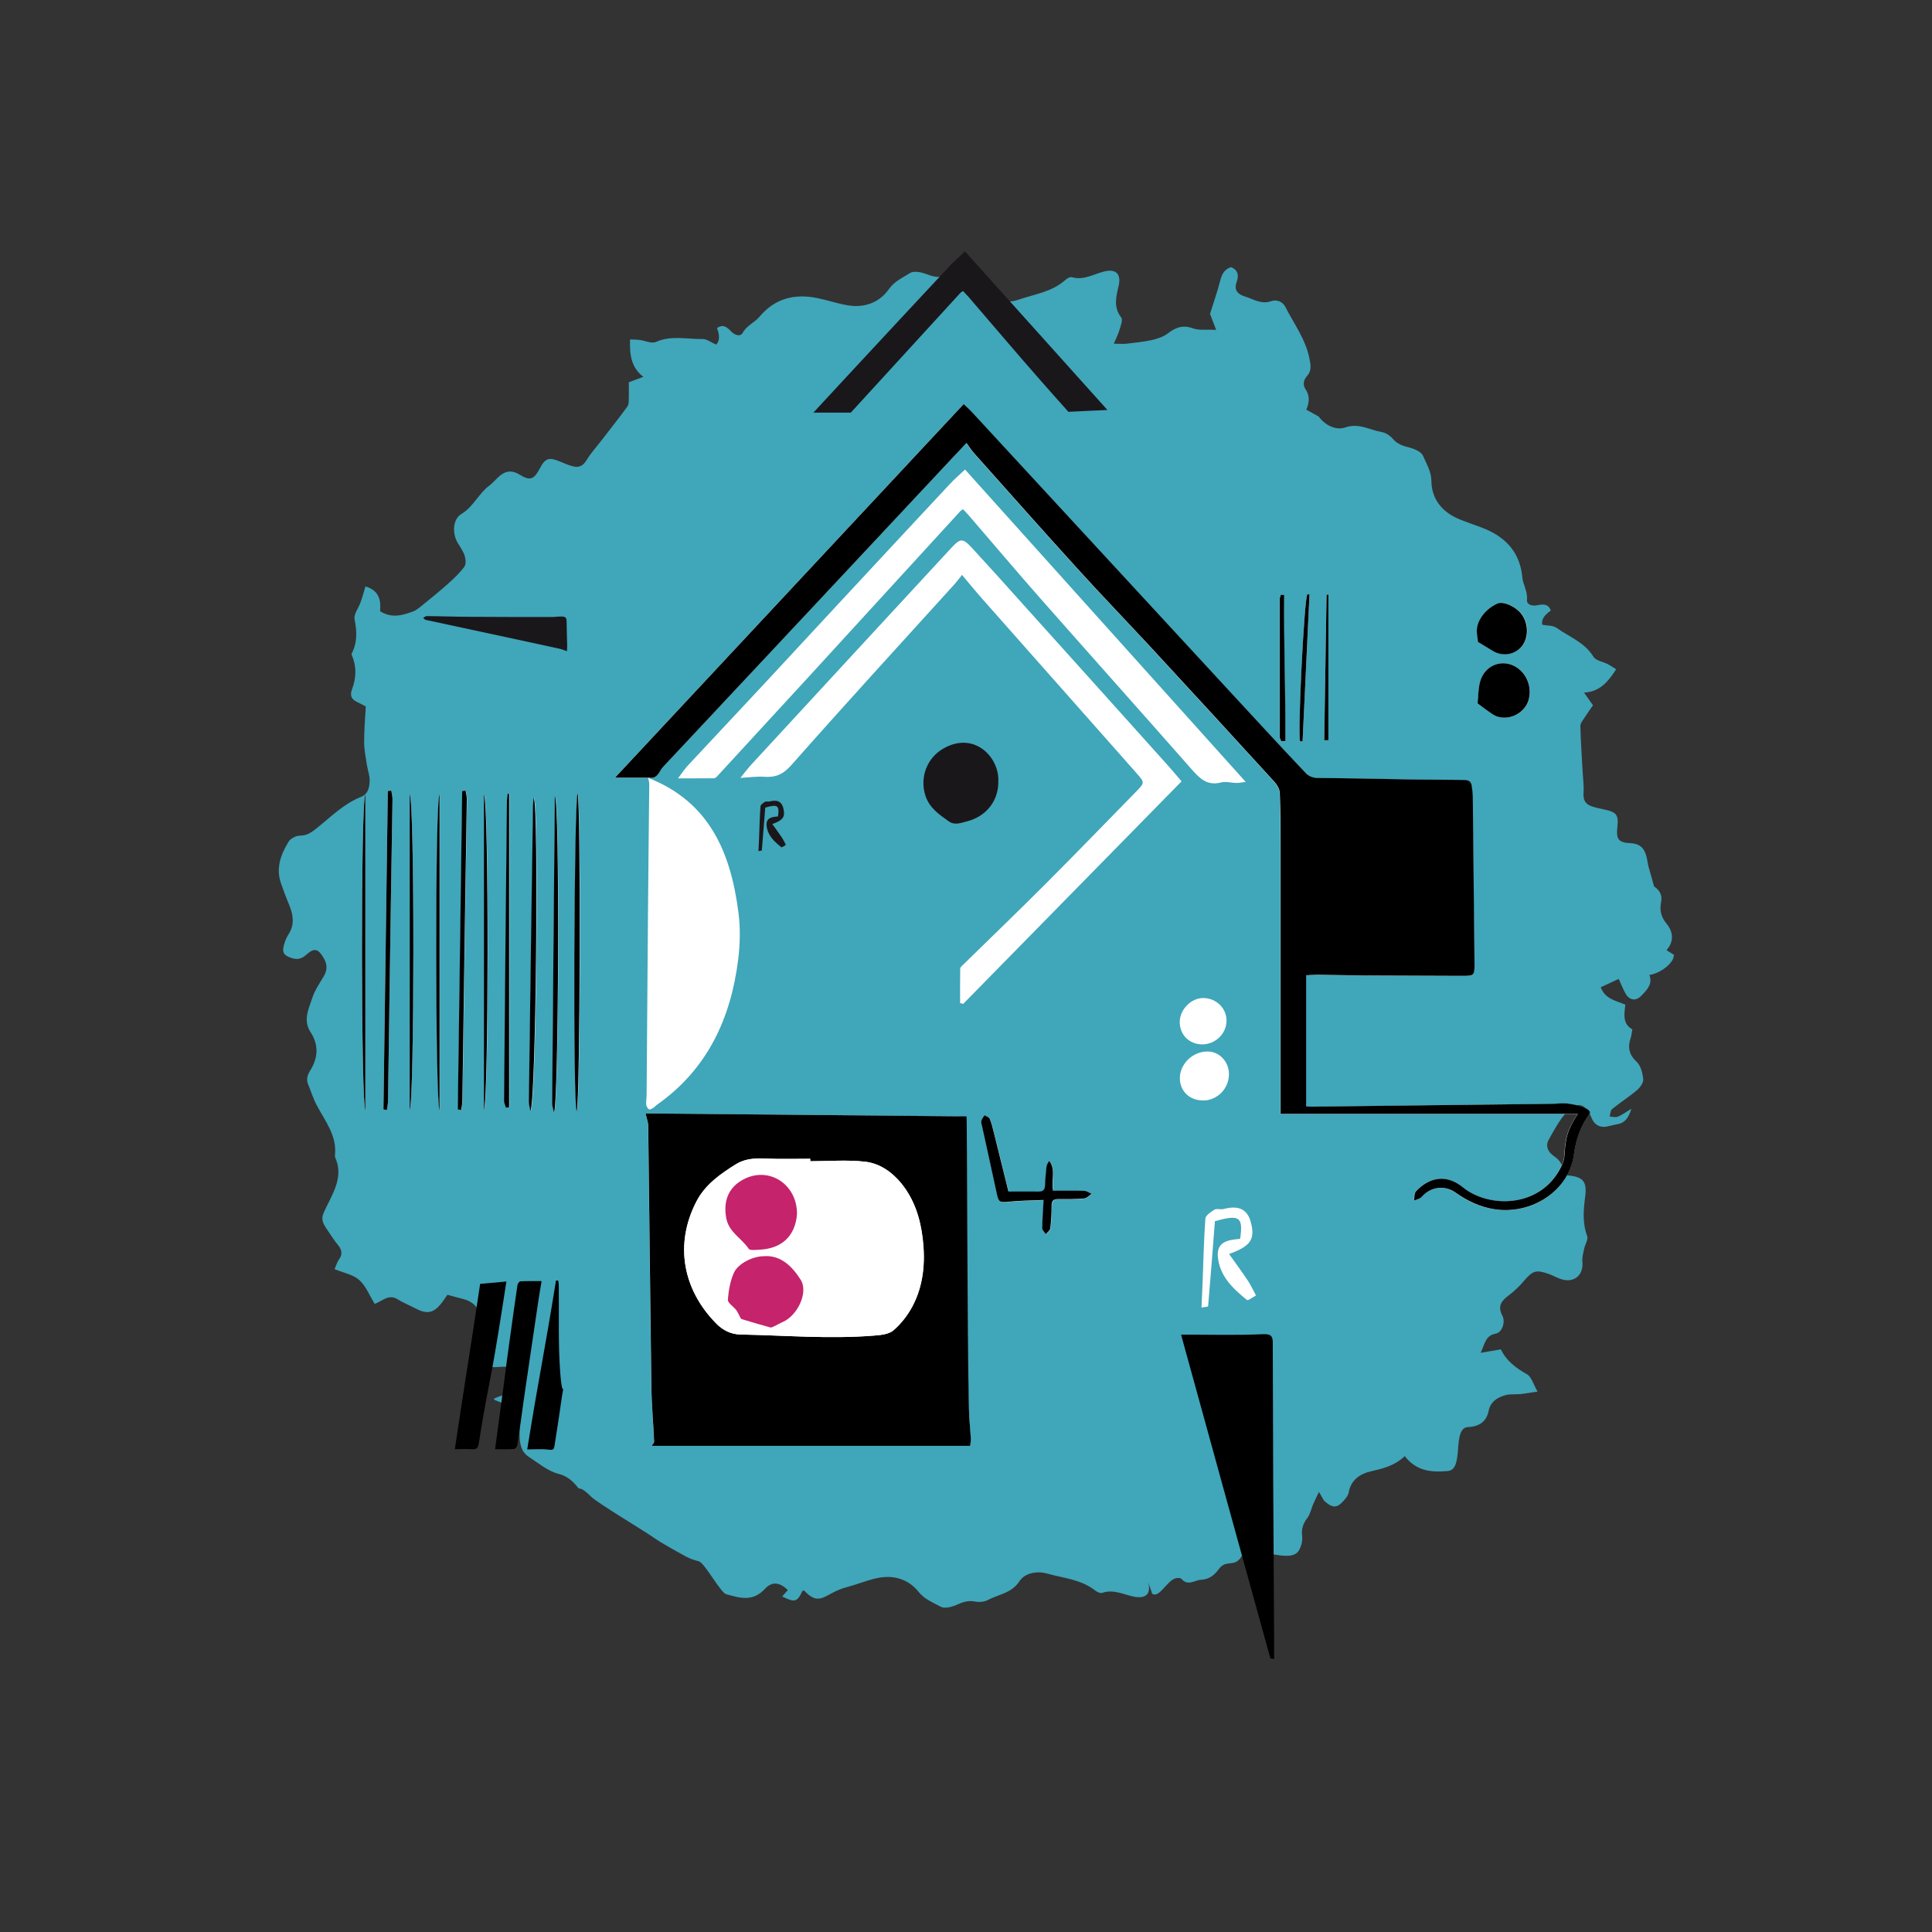 <?xml version="1.0" encoding="UTF-8"?>
<svg id="Ebene_4" data-name="Ebene 4" xmlns="http://www.w3.org/2000/svg" viewBox="0 0 190 190">
  <rect x="0" y="0" width="190" height="190" fill="#333333" stroke="none"/>
  <defs>
    <style>
      .cls-1, .cls-2, .cls-3, .cls-4, .cls-5 {
        stroke-width: 0px;
      }

      .cls-2 {
        fill: #1a171b;
      }

      .cls-3 {
        fill: #40a6ba;
      }

      .cls-4 {
        fill: #c5236b;
      }

      .cls-5 {
        fill: #fff;
      }
    </style>
  </defs>
  <g>
    <path class="cls-3" d="m164.67,93.93c-.23-.14-.46-.29-.78-.49.8-.88.61-1.87.03-2.57-.58-.71-.72-1.34-.56-2.17.13-.64-.12-1.15-.69-1.52l-.48-1.71c-.13-.37-.16-.78-.25-1.16-.2-.85-.61-1.34-1.61-1.39-1.21-.06-1.4-.43-1.27-1.61.13-1.17-.09-1.45-1.28-1.7-.43-.09-.87-.18-1.29-.33-.58-.21-.8-.61-.76-1.27.05-.83-.07-1.66-.11-2.49-.07-1.38-.17-2.75-.2-4.13,0-.26.22-.53.38-.77.26-.41.55-.81.86-1.26-.27-.39-.52-.74-.88-1.25,1.54-.07,2.36-1.06,3.16-2.29-.27-.17-.53-.35-.81-.5-.48-.25-1.18-.34-1.42-.73-.87-1.42-2.39-1.96-3.64-2.85-.34-.24-.89-.2-1.4-.3q-.15-.72.84-1.39c-.23-.69-.76-.64-1.31-.53-.51.11-1.08-.05-1.03-.53.08-.83-.39-1.48-.46-2.22-.22-2.37-1.54-3.85-3.63-4.74-.94-.4-1.93-.67-2.86-1.1-1.51-.71-2.43-1.96-2.45-3.61-.01-.97-.49-1.7-.82-2.49-.16-.39-.83-.68-1.32-.81-.65-.16-1.2-.33-1.66-.87-.27-.32-.71-.6-1.12-.67-1.17-.2-2.21-.91-3.56-.44-.91.31-1.98-.22-2.61-1.08l-1.21-.67c.28-.69.37-1.33-.06-1.98-.33-.49-.21-.95.15-1.36.45-.52.34-1.06.22-1.67-.37-1.9-1.52-3.43-2.37-5.09-.29-.57-.89-.75-1.41-.57-.98.34-1.74-.21-2.56-.46-.67-.2-1.13-.6-.82-1.44.22-.6.16-1.18-.57-1.45-.66.23-.89.71-1.05,1.33-.26,1.03-.62,2.03-1,3.27.11.29.32.85.6,1.57-.94-.05-1.67.07-2.28-.15-.98-.36-1.69-.1-2.46.49-.44.34-1.03.53-1.58.66-.82.18-1.66.26-2.5.36-.32.04-.65,0-1.24,0,.25-.59.44-.96.55-1.35.11-.4.36-.99.18-1.22-.79-1.02-.51-2.04-.26-3.11.27-1.19-.26-1.72-1.47-1.41-1.03.26-1.97.88-3.12.55-.18-.05-.49.12-.66.28-1.32,1.18-3.04,1.39-4.62,1.94-1,.35-2.19.18-2.76-.59-.85-1.15-2.11-1.16-3.19-1.65-.37-.17-.9-.19-1.3-.08-.68.18-1.23,0-1.86-.23-.47-.18-1.19-.31-1.54-.08-.72.47-1.52.79-2.08,1.59-.95,1.34-2.42,1.86-4.07,1.58-1-.17-1.98-.51-2.98-.71-2.23-.45-4.16.03-5.68,1.85-.48.57-1.24.84-1.64,1.57-.23.42-.79.23-1.15-.15-.38-.4-.8-.75-1.38-.31q.44,1.11-.09,1.62c-.47-.21-.9-.56-1.32-.55-1.53.03-3.08-.39-4.61.29-.42.18-1.05-.13-1.58-.2-.31-.04-.63-.03-.95-.05-.04,1.46.08,2.74,1.31,3.68-.58.22-.99.37-1.43.53,0,.55.01,1.03,0,1.52-.01.29.02.64-.13.85-.81,1.12-1.67,2.19-2.51,3.29-.51.66-1.08,1.28-1.51,1.99-.34.57-.75.77-1.34.62-.43-.11-.84-.28-1.25-.46-1.12-.47-1.47-.36-2.02.68-.56,1.05-.93,1.24-1.96.61-.86-.53-1.47-.36-2.12.23-.29.27-.55.58-.86.82-1.07.78-1.57,2.09-2.76,2.8-.85.51-.92,1.87-.4,2.79.25.43.56.84.71,1.3.11.34.16.86-.03,1.11-.46.62-1.04,1.17-1.63,1.69-.78.7-1.6,1.36-2.41,2.02-.3.24-.6.52-.95.66-1.06.4-2.14.73-3.29,0,.08-1.02-.03-2.02-1.44-2.44-.17.58-.31,1.09-.49,1.58-.19.56-.68,1.16-.58,1.65.24,1.2.28,2.31-.3,3.41-.02.03.03.09.04.14.47,1.11.43,2.22.01,3.33-.21.56-.1.96.45,1.23.26.13.52.26.9.46-.06,1.17-.16,2.34-.16,3.5,0,.73.15,1.46.26,2.19.08.54.29,1.07.28,1.6-.01.63-.12,1.32-.85,1.61-1.68.67-2.94,1.94-4.32,3.05-.52.42-.97.76-1.7.76-.37,0-.9.28-1.1.59-.76,1.25-1.27,2.59-.75,4.09.26.75.54,1.49.84,2.22.39.96.5,1.88-.1,2.81-.19.29-.32.62-.42.95-.24.8-.08,1.1.68,1.36.55.19.99.14,1.48-.3.81-.73,1.18-.6,1.72.31.37.62.37,1.19,0,1.82-.41.68-.87,1.35-1.11,2.09-.36,1.09-.95,2.21-.17,3.4.81,1.24.73,2.53-.04,3.75-.29.47-.41.88-.2,1.39.28.68.5,1.4.85,2.05.82,1.56,2,2.98,1.78,4.93-.02.14.07.29.12.43.58,1.55-.12,2.94-.76,4.22-.73,1.48-.88,1.57.05,2.9.28.4.54.83.86,1.21.4.48.52.93.12,1.47-.16.22-.24.51-.43.94.87.36,1.82.53,2.43,1.07.66.59,1.01,1.53,1.52,2.35.76-.28,1.37-1,2.24-.46.58.36,1.23.62,1.84.94,1.05.54,1.69.42,2.43-.48.21-.26.39-.55.64-.9.51.14.97.28,1.45.39,1.01.23,1.59.81,1.91,1.83.37,1.19.73,2.31.43,3.61-.26,1.09.13,1.37,1.29,1.27,1.29-.11,1.58.15,1.6,1.45,0,.2-.01.4-.01.59,0,.62-2.6.97-2.01,1.21,2.34.96,2.46.81,2.44,3.33,0,.84.09,1.73.89,2.25.95.62,1.88,1.41,2.93,1.68.95.24,1.48.8,1.98,1.43.08,0,.16.02.27.06.38.16.69.5,1,.79.69.64,5.16,3.33,5.92,3.86,1.07.75,2.25,1.37,3.4,2.01.38.21.81.34,1.23.45.57.14,2.14,3.09,2.7,3.24,1.35.37,2.6.78,3.81-.53.74-.8,1.5-.6,2.25.12-.18.2-.36.41-.56.63,1.25.62,1.47.55,1.99-.53l.15-.07c1.63,1.73,2,.27,4.2-.31.99-.26,1.94-.66,2.93-.88,1.63-.37,3.13.06,4.15,1.34.61.76,1.43,1.04,2.17,1.46.37.21,1.07.03,1.53-.17.61-.27,1.15-.48,1.84-.34.41.08.93.04,1.29-.16,1.05-.56,2.3-.64,3.09-1.84.52-.8,1.7-1.04,2.72-.75,1.61.45,3.34.57,4.72,1.66.18.14.5.3.68.24,1.12-.39,2.1.16,3.14.37,1.22.24,1.72-.32,1.38-1.49l.41,1.2c.69.44,1.34-1.1,2.2-1.48.2-.09.58-.1.68.02.63.75,1.29.12,1.92.09.75-.03,1.3-.42,1.73-1.02.74-1.05,1.52-.14,2.22-1.22.97-1.49,4.8.88,5.69-.66.23-.4.36-.95.31-1.4-.09-.7.09-1.23.51-1.78.29-.38.38-.9.57-1.35.12-.29.27-.57.57-1.21.3.47.4.78.61.96.79.67,1.21.62,1.88-.16.19-.22.4-.49.44-.76.21-1.22,1.13-1.82,2.12-2.05,1.2-.28,2.37-.54,3.39-1.51,1.17,1.51,2.68,1.61,4.26,1.46,1.63-.16.34-4.25,1.97-4.32,1.12-.05,1.8-.55,2.02-1.59.19-.94.86-1.31,1.63-1.54.46-.14.98-.06,1.46-.11.5-.05.99-.14,1.72-.25-.43-.74-.6-1.45-1.04-1.7-1.1-.62-2.04-1.34-2.57-2.45-.66.11-1.21.21-1.99.34.44-.91.46-1.7,1.5-1.89.6-.11.97-1.12.64-1.76-.49-.95-.1-1.45.61-1.99.55-.41,1.06-.9,1.51-1.43.86-1,1.18-1.13,2.4-.7.47.16.9.43,1.38.56,1.22.33,2.1-.49,1.97-1.75-.04-.41.08-.85.17-1.27.09-.43.42-.92.3-1.25-.49-1.32-.36-2.6-.19-3.94.19-1.48-.28-1.91-1.76-2.03-.14-.01-.27-.1-.51-.2.17-.76-.2-1.28-.83-1.71-.53-.36-.84-.96-.51-1.56.54-.99,1.09-2.01,1.85-2.83.94-1.02,1.82-.74,2.33.54q.5,1.28,1.81.9c.28-.08.58-.13.87-.19.63-.14.98-.54,1.29-1.5-.64.38-.97.64-1.34.78-.23.09-.53,0-.8-.02.07-.25.07-.59.24-.73.8-.65,1.68-1.21,2.46-1.87.3-.26.64-.73.6-1.07-.06-.6-.24-1.34-.65-1.72-.79-.73-.88-1.47-.57-2.38.08-.23.09-.48.15-.8-1-.56-.78-1.54-.69-2.43-.95-.4-1.98-.55-2.42-1.71.6-.28,1.12-.52,1.77-.82.26.56.43,1.01.66,1.42.4.7,1.02.8,1.58.22.54-.56,1.12-1.14.78-2.03,1.15-.17,2.45-1.25,2.39-1.93Z"/>
    <path class="cls-3" d="m41.94,119.39c.14-.1.3-.28.43-.27"/>
  </g>
  <g id="DGqVGu">
    <g>
      <path class="cls-5" d="m63.75,76.48c.87.2,1.03-.62,1.43-1.04,9.62-10.25,19.22-20.52,28.83-30.79.32-.35.65-.69,1.01-1.08.3.4.52.74.79,1.05,3.39,3.8,6.77,7.62,10.2,11.39,2.39,2.63,4.87,5.19,7.28,7.8,4.03,4.36,8.05,8.74,12.06,13.13.25.28.48.69.49,1.06.07,1.79.08,3.58.08,5.38,0,8.14,0,16.29,0,24.43,0,.58,0,1.16,0,1.74h29.23c-1,1.57-1.19,2.18-1.31,4.06-.02.3-.08.61-.21.89-1.95,4.37-7.21,4.37-9.78,2.28-1.82-1.48-3.5-.82-4.62.39-.18.2-.14.61-.2.92.26-.12.59-.18.77-.38.86-.98,2.24-1.18,3.3-.43,1.16.82,2.41,1.43,3.84,1.65,3.71.58,7.34-1.85,7.82-5.35.21-1.48.65-2.81,1.53-4.01.43-.58-1.73-1.04-2.45-1.06-.38,0-.77.05-1.15.05-7.84.1-15.67.19-23.51.28-.27,0-.54-.02-.75-.03v-12.89c.42-.02.77-.06,1.12-.05,2.05.02,4.1.07,6.14.08,5.89.02,2.22.01,8.11.03,1.11,0,1.2-.03,1.19-1.14-.05-5.51-.11-11.01-.17-16.52,0-.33-.06-.66-.1-.99-.05-.48-.32-.61-.79-.62-8.01-.05-6.47-.11-14.48-.2-.34,0-.78-.17-1.01-.42-2.59-2.75-5.16-5.53-7.73-8.31-8.36-9.05-16.71-18.1-25.06-27.15-.27-.29-.57-.55-.9-.88-11.44,12.26-22.82,24.46-34.29,36.74,1.21,0,2.24,0,3.28,0,.04.22.12.44.11.66-.04,4.42-.1,8.85-.13,13.27-.05,5.76-.09,11.52-.13,17.28,0,.31-.07.62-.04.92.02.18.14.39.28.48.07.05.3-.08.44-.17.13-.08.22-.21.35-.29,4.95-3.49,7.26-8.48,7.98-14.31.18-1.49.22-3.03.03-4.52-.74-5.9-2.83-10.96-8.91-13.32Zm30.57,33.31c-10.34-.1-20.58-.2-30.84-.29.12.55.26.88.26,1.21.11,8.52.19,17.05.31,25.57.03,1.83.19,3.66.27,5.49,0,.12-.14.25-.24.42h31.32c.03-.31.08-.51.07-.71-.06-.96-.16-1.93-.19-2.89-.18-7.09-.33-14.18-.51-21.27-.06-2.2-.16-4.4-.26-6.6-.01-.31-.14-.63-.21-.93Zm21.88-32.95c-.48-.56-.87-1.03-1.28-1.49-4.77-5.32-9.55-10.63-14.33-15.94-1.64-1.83-3.28-3.66-4.95-5.47-.97-1.05-1.18-1.04-2.12-.02-6.55,7.09-13.1,14.18-19.64,21.28-.32.35-.61.74-1.07,1.3.93-.05,1.62-.16,2.29-.11,1.13.09,1.88-.2,2.71-1.13,5.27-5.97,10.65-11.84,16-17.74.26-.28.48-.59.8-.98.76.9,1.38,1.67,2.04,2.41,5.05,5.71,10.11,11.42,15.16,17.13.77.87.76.91-.04,1.73-2.95,3.01-5.88,6.05-8.86,9.03-2.71,2.72-5.48,5.38-8.22,8.06-.11.1-.26.24-.26.36-.02,1.13-.01,2.25-.01,3.38l.3.09m.19-52.56c-.56.53-1.04.94-1.47,1.4-3.4,3.64-6.8,7.3-10.19,10.95-2.72,2.93-5.43,5.86-8.15,8.79-2.48,2.66-4.97,5.31-7.45,7.97-.31.33-.56.72-.98,1.27,1.37,0,2.46,0,3.54-.01.12,0,.26-.13.36-.24,2.98-3.24,5.97-6.48,8.94-9.72,4.98-5.44,9.96-10.88,14.94-16.32.06-.07.16-.11.26-.18.19.21.37.39.54.58,2.36,2.73,4.68,5.49,7.07,8.2,4.93,5.59,9.9,11.15,14.82,16.74.81.92,1.55,1.71,2.94,1.35.47-.12,1.01.04,1.52.05.21,0,.42-.04.91-.1-9.27-10.32-18.39-20.47-27.61-30.73Zm50.41,23c.41.31.67.53.96.71.34.22.67.5,1.04.61,1.28.37,2.71-.45,3.03-1.68.41-1.54-.49-3.15-1.94-3.51-1.27-.32-2.55.46-2.87,1.84-.17.71-.16,1.45-.22,2.03Zm-46.13,48.01c-.47-1.91-.95-3.87-1.44-5.82-.11-.45-.22-.9-.4-1.32-.07-.16-.34-.23-.51-.34-.11.18-.26.35-.31.55-.04.16.03.35.07.53.48,2.2.97,4.4,1.44,6.6.19.88.29.91,1.18.82,1.11-.11,2.22-.11,3.43-.17-.06,1.01-.13,1.9-.13,2.78,0,.19.23.39.35.59.15-.19.42-.37.44-.57.09-.73.14-1.48.13-2.22,0-.51.19-.68.67-.67.84.01,1.69.01,2.53-.06.26-.02.49-.3.74-.45-.25-.1-.5-.29-.75-.3-1.01-.03-2.03-.01-3.05-.01-.2-1,.31-2.03-.37-2.93-.17.2-.26.4-.28.61-.07.58-.12,1.17-.14,1.76-.02.44-.17.65-.64.64-.94-.02-1.88,0-2.95,0Zm46.18-54.06c.52.31.98.57,1.42.86.95.61,2.2.43,2.9-.44.68-.84.67-2.23-.03-3.15-.58-.76-1.83-1.3-2.4-1.04-1.3.61-2.16,1.89-1.99,2.97.04.27.07.55.1.79Zm-27.07,45.11c1.41,0,2.56-1.17,2.56-2.59,0-1.22-.92-2.21-2.07-2.23-1.47-.03-2.76,1.21-2.76,2.62,0,1.27.96,2.2,2.27,2.19Zm-65.79-29.78c-.02.24-.06.48-.06.72-.07,4.27-.13,8.54-.19,12.82-.08,5.45-.16,10.9-.22,16.35,0,.3.1.61.15.91.55-.61.83-30.02.33-30.8Zm65.71,24.26c1.29,0,2.38-1.03,2.4-2.3.02-1.25-1.01-2.26-2.3-2.26-1.18,0-2.28,1.12-2.3,2.32-.02,1.28.92,2.23,2.21,2.24Zm-63.64-24.44c0,.25,0,.49,0,.74-.03,3.17-.06,6.35-.09,9.52-.06,6.65-.12,13.31-.17,19.96,0,.26.1.52.18.93.46-.69.59-30.76.08-31.15Zm-4.49-.21s-.09-.02-.13-.03c-.03.3-.08.59-.08.89-.1,9.78-.19,19.56-.28,29.34,0,.22.12.45.19.67.1-.02.2-.03.31-.05v-30.83Zm6.65,31.23c.35-1.18.4-30.85.08-31.3-.35,1.42-.47,30.82-.08,31.3Zm-13.49-31.2c-.46.61-.42,30.53,0,31.08v-31.08Zm1.79,31.02l.34.05c.04-.31.1-.63.11-.94.09-6.3.18-12.59.27-18.89.05-3.58.12-7.17.17-10.75,0-.28-.08-.55-.12-.83-.11.01-.23.03-.34.04-.14,10.44-.29,20.88-.43,31.32Zm2.57.03c.46-.6.5-30.37,0-31.02v31.02Z"/>
      <path class="cls-1" d="m63.76,76.48h-3.28c11.46-12.28,22.84-24.48,34.29-36.74.33.32.63.58.9.88,8.36,9.05,16.71,18.1,25.06,27.15,2.57,2.78,5.13,5.56,7.73,8.31.23.24.66.41,1.01.42,8.01.09,6.47.15,14.48.2.47,0,.74.14.79.62.04.33.1.66.1.99.06,5.51.12,11.01.17,16.52,0,1.11-.07,1.14-1.19,1.14-5.89-.02-2.22-.01-8.11-.03-2.05,0-4.1-.06-6.14-.08-.35,0-.7.03-1.12.05v12.89c.21.01.48.04.75.03,7.84-.09,15.67-.19,23.51-.28.38,0,.77-.06,1.15-.05.72.02,2.87.48,2.45,1.06-.88,1.2-1.33,2.53-1.53,4.01-.48,3.5-4.12,5.92-7.82,5.35-1.43-.22-2.68-.83-3.84-1.65-1.07-.75-2.45-.55-3.3.43-.17.2-.51.26-.77.38.06-.31.02-.72.2-.92,1.12-1.2,2.8-1.87,4.62-.39,2.57,2.09,7.83,2.09,9.78-2.28.12-.27.19-.59.21-.89.12-1.88.31-2.49,1.31-4.06h-29.23c0-.58,0-1.16,0-1.74,0-8.14,0-16.29,0-24.43,0-1.79,0-3.59-.08-5.38-.01-.36-.24-.78-.49-1.06-4.01-4.39-8.02-8.76-12.06-13.13-2.42-2.61-4.89-5.17-7.28-7.8-3.43-3.77-6.81-7.59-10.2-11.39-.27-.3-.49-.64-.79-1.05-.36.39-.68.74-1.01,1.08-9.61,10.27-19.21,20.53-28.83,30.79-.39.42-.55,1.25-1.43,1.04h0Z"/>
      <path class="cls-1" d="m95.05,109.79c.07.31.06,21.71.24,28.8.02.96.13,1.93.19,2.89.01.2-.04.4-.07.71h-31.32c.1-.17.24-.29.24-.42-.08-1.83-.25-3.66-.27-5.49-.12-8.52-.2-17.05-.31-25.57,0-.33-.14-.66-.26-1.21,10.27.1,21.24.2,31.58.29Zm-15.38,4.41c0-.08,0-.16,0-.24-1.48,0-2.97.04-4.45-.02-1.02-.04-1.97,0-2.88.57-1.53.96-2.99,1.98-3.85,3.63-2.19,4.21-1.35,8.7,1.96,12.04.63.64,1.43,1.04,2.34,1.06,4.37.08,8.74.46,13.11.11.67-.05,1.48-.12,1.94-.51.76-.64,1.42-1.49,1.88-2.37,1.1-2.08,1.29-4.36,1.01-6.66-.24-1.98-.82-3.85-2.11-5.44-.92-1.13-2.13-1.96-3.52-2.12-1.79-.21-3.63-.05-5.44-.05Z"/>
      <path class="cls-1" d="m44.73,142.52c1.19-7.94,1.31-8.38,2.49-16.26.89-.08,1.74-.15,2.58-.23-.27,1.71-.51,3.34-.78,4.96-1,6.12-.96,4.86-1.94,10.98-.07.44-.22.58-.66.55-.51-.04-1.02,0-1.7,0Z"/>
      <path class="cls-1" d="m53.26,126c-.12.73-.25,1.44-.35,2.16-.83,5.7-.61,4.01-1.43,9.71-.2,1.41-.38,2.83-.6,4.25-.02.15-.21.38-.33.38-.6.04-1.2.02-1.86.02.21-1.56.41-3.06.61-4.56.64-4.65.23-1.92.88-6.57.23-1.67.46-3.34.71-5.01.02-.14.19-.37.29-.37.67-.03,1.34-.02,2.07-.02Z"/>
      <path class="cls-1" d="m54.9,125.95c.02.15.05.3.05.45.04,2.85-.07,5.7.14,8.53.27,3.62.54-.28.05,3.24-.18,1.33-.4,2.65-.6,3.97-.05.33-.1.49-.55.43-.7-.1-1.42-.03-2.14-.03,1.3-8.04,1.54-8.63,2.83-16.61.07,0,.14,0,.21.01Z"/>
      <path class="cls-2" d="m98.18,76.96c-.03,1.89-1.25,3.34-3.06,3.81-.64.16-1.24.42-1.82,0-.93-.66-1.88-1.3-2.28-2.49-.61-1.84.16-3.76,1.76-4.67,3.09-1.77,5.59.96,5.39,3.34Z"/>
      <path class="cls-1" d="m145.31,69.17c.06-.58.06-1.33.22-2.03.33-1.39,1.6-2.16,2.87-1.84,1.46.37,2.35,1.98,1.94,3.51-.33,1.23-1.75,2.05-3.03,1.68-.38-.11-.71-.38-1.04-.61-.29-.19-.55-.41-.96-.71Z"/>
      <path class="cls-1" d="m99.18,117.18c1.07,0,2.01-.01,2.95,0,.47.01.63-.2.64-.64.02-.59.08-1.17.14-1.76.02-.21.12-.41.28-.61.68.89.16,1.93.37,2.93,1.03,0,2.04-.02,3.05.01.25,0,.5.19.75.3-.24.16-.48.43-.74.45-.84.07-1.69.07-2.53.06-.49,0-.68.16-.67.67,0,.74-.04,1.49-.13,2.22-.03.21-.29.38-.44.57-.12-.2-.35-.39-.35-.59,0-.89.08-1.77.13-2.78-1.21.05-2.32.06-3.43.17-.9.09-.99.06-1.18-.82-.47-2.2-.96-4.4-1.44-6.6-.04-.17-.11-.37-.07-.53.05-.2.2-.37.31-.55.18.11.45.19.51.34.18.42.29.87.4,1.32.49,1.96.97,3.92,1.44,5.82Z"/>
      <path class="cls-1" d="m145.35,63.12c-.03-.23-.06-.51-.1-.79-.16-1.09.69-2.37,1.99-2.97.57-.27,1.82.27,2.4,1.04.69.92.7,2.31.03,3.15-.7.87-1.94,1.05-2.9.44-.44-.28-.9-.54-1.42-.86Z"/>
      <path class="cls-1" d="m52.49,78.45c.5.78.22,30.19-.33,30.8-.05-.3-.15-.61-.15-.91.07-5.45.14-10.9.22-16.35.06-4.27.13-8.54.19-12.82,0-.24.04-.48.06-.72Z"/>
      <path class="cls-1" d="m54.56,78.27c.51.39.38,30.46-.08,31.15-.08-.41-.18-.67-.18-.93.05-6.65.11-13.31.17-19.96.03-3.17.06-6.35.09-9.52,0-.25,0-.49,0-.74Z"/>
      <path class="cls-1" d="m50.07,78.06v30.83c-.1.02-.2.03-.31.05-.06-.22-.19-.45-.19-.67.08-9.78.18-19.56.28-29.34,0-.3.05-.59.08-.89.04,0,.09.02.13.03Z"/>
      <path class="cls-1" d="m56.72,109.3c-.39-.48-.27-29.88.08-31.3.32.44.26,30.11-.08,31.3Z"/>
      <path class="cls-1" d="m43.23,78.1v31.08c-.42-.55-.46-30.47,0-31.08Z"/>
      <path class="cls-1" d="m45.02,109.11c.14-10.44.29-20.88.43-31.32.11-.01.23-.03.34-.04.04.28.12.55.12.83-.05,3.58-.11,7.17-.17,10.75-.09,6.3-.18,12.59-.27,18.89,0,.32-.07.63-.11.94l-.34-.05Z"/>
      <path class="cls-1" d="m47.59,109.14v-31.02c.5.66.46,30.42,0,31.02Z"/>
      <path class="cls-5" d="m35.93,78.1c-.46.61-.42,30.53,0,31.08v-31.08Z"/>
      <path class="cls-5" d="m37.71,109.11l.34.05c.04-.31.1-.63.11-.94.09-6.3.18-12.59.27-18.89.05-3.58.12-7.17.17-10.75,0-.28-.08-.55-.12-.83-.11.01-.23.03-.34.04-.14,10.44-.29,20.88-.43,31.32Z"/>
      <path class="cls-5" d="m40.29,109.14c.46-.6.5-30.37,0-31.02v31.02Z"/>
      <path class="cls-1" d="m35.93,78.1v31.08c-.42-.55-.46-30.47,0-31.08Z"/>
      <path class="cls-1" d="m37.71,109.11c.14-10.44.29-20.88.43-31.32.11-.01.23-.03.34-.04.04.28.12.55.12.83-.05,3.58-.11,7.17-.17,10.75-.09,6.3-.18,12.59-.27,18.89,0,.32-.07.63-.11.94l-.34-.05Z"/>
      <path class="cls-1" d="m40.29,109.14v-31.02c.5.66.46,30.42,0,31.02Z"/>
      <path class="cls-5" d="m79.68,114.2c1.82,0,3.65-.16,5.44.05,1.39.17,2.59.99,3.52,2.12,1.29,1.59,1.88,3.46,2.11,5.44.27,2.3.09,4.58-1.01,6.66-.47.88-1.13,1.73-1.88,2.37-.46.39-1.27.46-1.94.51-4.37.35-8.74-.03-13.11-.11-.91-.02-1.71-.42-2.34-1.06-3.32-3.34-4.16-7.83-1.96-12.04.86-1.65,2.32-2.67,3.85-3.63.91-.57,1.86-.61,2.88-.57,1.48.06,2.97.02,4.45.02,0,.08,0,.16,0,.24Zm-1.3,5.19c.02-2.95-2.81-4.75-5.31-3.38-1.43.78-1.94,2.1-1.65,3.77.25,1.4,1.52,1.99,2.21,3.03.12.18.69.11,1.05.09,2.15-.1,3.53-1.3,3.7-3.51Zm-3.13,4.13c-1.14-.04-2.64.71-3.07,1.64-.37.81-.53,1.75-.59,2.64-.02.31.53.65.8.99.12.15.2.34.3.51.09.14.15.37.27.41.93.3,1.87.57,2.82.82.1.03.24-.05.35-.11.29-.14.58-.31.88-.44,1.45-.65,2.5-2.9,1.76-4.11-.83-1.36-1.97-2.42-3.51-2.36Z"/>
      <path class="cls-4" d="m78.38,119.39c-.17,2.21-1.54,3.41-3.7,3.51-.36.02-.93.09-1.05-.09-.69-1.04-1.96-1.62-2.21-3.03-.3-1.66.21-2.99,1.65-3.77,2.51-1.37,5.33.43,5.31,3.38Z"/>
      <path class="cls-4" d="m75.25,123.53c1.54-.06,2.67,1,3.51,2.36.74,1.21-.31,3.46-1.76,4.11-.3.13-.58.3-.88.44-.11.05-.25.13-.35.11-.94-.26-1.88-.53-2.82-.82-.12-.04-.19-.27-.27-.41-.1-.17-.18-.36-.3-.51-.27-.34-.82-.68-.8-.99.07-.9.23-1.83.59-2.64.42-.94,1.93-1.68,3.07-1.64Z"/>
    </g>
  </g>
  <path class="cls-2" d="m76.5,80.29c-.55.05-1.18.11-1.11.9.09.96.75,1.57,1.45,2.13.05.04.29-.15.45-.23-.13-.25-.25-.51-.41-.74-.29-.43-.59-.85-.93-1.31,1.08-.38,1.29-.73,1.09-1.54-.19-.76-.7-.85-1.36-.68-.14.04-.33-.04-.44.03-.18.11-.44.28-.45.45-.08,1.04-.1,2.09-.14,3.13-.02.41-.04.82-.06,1.27.19-.04.32-.04.33-.06.12-1.4.23-2.8.34-4.22,1.21-.35,1.41-.22,1.25.87Z"/>
  <path class="cls-5" d="m121.96,121.83c.32-2.16-.07-2.42-2.48-1.73-.22,2.81-.43,5.59-.67,8.37,0,.04-.26.05-.65.12.04-.89.08-1.71.11-2.53.08-2.07.12-4.15.27-6.21.02-.32.54-.67.9-.89.22-.13.6.01.88-.06,1.31-.34,2.34-.14,2.71,1.36.4,1.61-.02,2.3-2.16,3.06.66.93,1.27,1.75,1.84,2.61.31.46.54.98.81,1.47-.3.16-.78.53-.88.45-1.38-1.11-2.69-2.34-2.87-4.24-.15-1.57,1.1-1.67,2.2-1.78Z"/>
  <path class="cls-1" d="m116.15,131.25c2.94,10.67,5.85,21.25,8.78,31.83,0,.03.14.03.37.07,0-.76,0-1.48,0-2.2-.03-5.17-.06-10.33-.09-15.5-.02-4.4-.03-8.8-.04-13.2,0-.68.01-1.09-.97-1.04-2.65.12-5.3.04-8.05.04Z"/>
  <path class="cls-5" d="m126.29,58.53c-.11,0-.22-.01-.34-.02-.04.14-.11.28-.11.42,0,2.4,0,4.8,0,7.21,0,2.11,0,4.23,0,6.34,0,.14.1.29.15.43l.41-.02c.03-4.78-.17-9.57-.12-14.35Z"/>
  <path class="cls-5" d="m128.78,58.45c-.07,0-.14,0-.21,0-.32.48-.98,14.24-.7,14.46.08,0,.15,0,.23,0,.23-4.82.45-9.64.68-14.46Z"/>
  <path class="cls-5" d="m130.64,58.48c-.06,0-.12,0-.18,0-.08,4.77-.15,9.55-.23,14.32.14,0,.27,0,.41,0v-14.32Z"/>
  <path class="cls-1" d="m126.29,58.53c-.05,4.78.15,9.57.12,14.35l-.41.02c-.05-.14-.15-.29-.15-.43,0-2.11,0-4.23,0-6.34,0-2.4,0-4.8,0-7.21,0-.14.07-.28.11-.42.11,0,.22.01.34.02Z"/>
  <path class="cls-1" d="m128.78,58.45c-.23,4.82-.45,9.64-.68,14.46-.08,0-.15,0-.23,0-.29-.22.38-13.98.7-14.46.07,0,.14,0,.21,0Z"/>
  <path class="cls-1" d="m130.64,58.48v14.32c-.14,0-.27,0-.41,0,.08-4.77.15-9.55.23-14.32.06,0,.12,0,.18,0Z"/>
  <path class="cls-2" d="m55.76,64.03c0-.12.02-.31.02-.49-.02-.84-.05-1.67-.06-2.51,0-.34-.23-.39-.47-.4-.32-.01-.64.05-.97.05-2.64,0-5.28,0-7.93-.02-1.46,0-2.93-.06-4.39-.07-.11,0-.23.11-.34.17.08.07.15.18.24.2,1.5.33,3,.64,4.51.97,2.89.62,5.78,1.24,8.66,1.87.23.05.44.14.73.24Z"/>
  <path class="cls-2" d="m105.06,40.5c1.28-.06,2.57-.13,3.85-.18-4.67-5.19-9.33-10.38-14.01-15.6-.56.53-1.04.94-1.47,1.4-3.4,3.64-6.8,7.3-10.19,10.95-1.09,1.17-2.17,2.34-3.25,3.51h3.68c3.59-3.93,7.19-7.85,10.78-11.78.06-.07.16-.11.26-.18.19.21.37.39.54.58,2.36,2.73,4.68,5.49,7.07,8.2.91,1.04,1.83,2.07,2.75,3.1Z"/>
</svg>